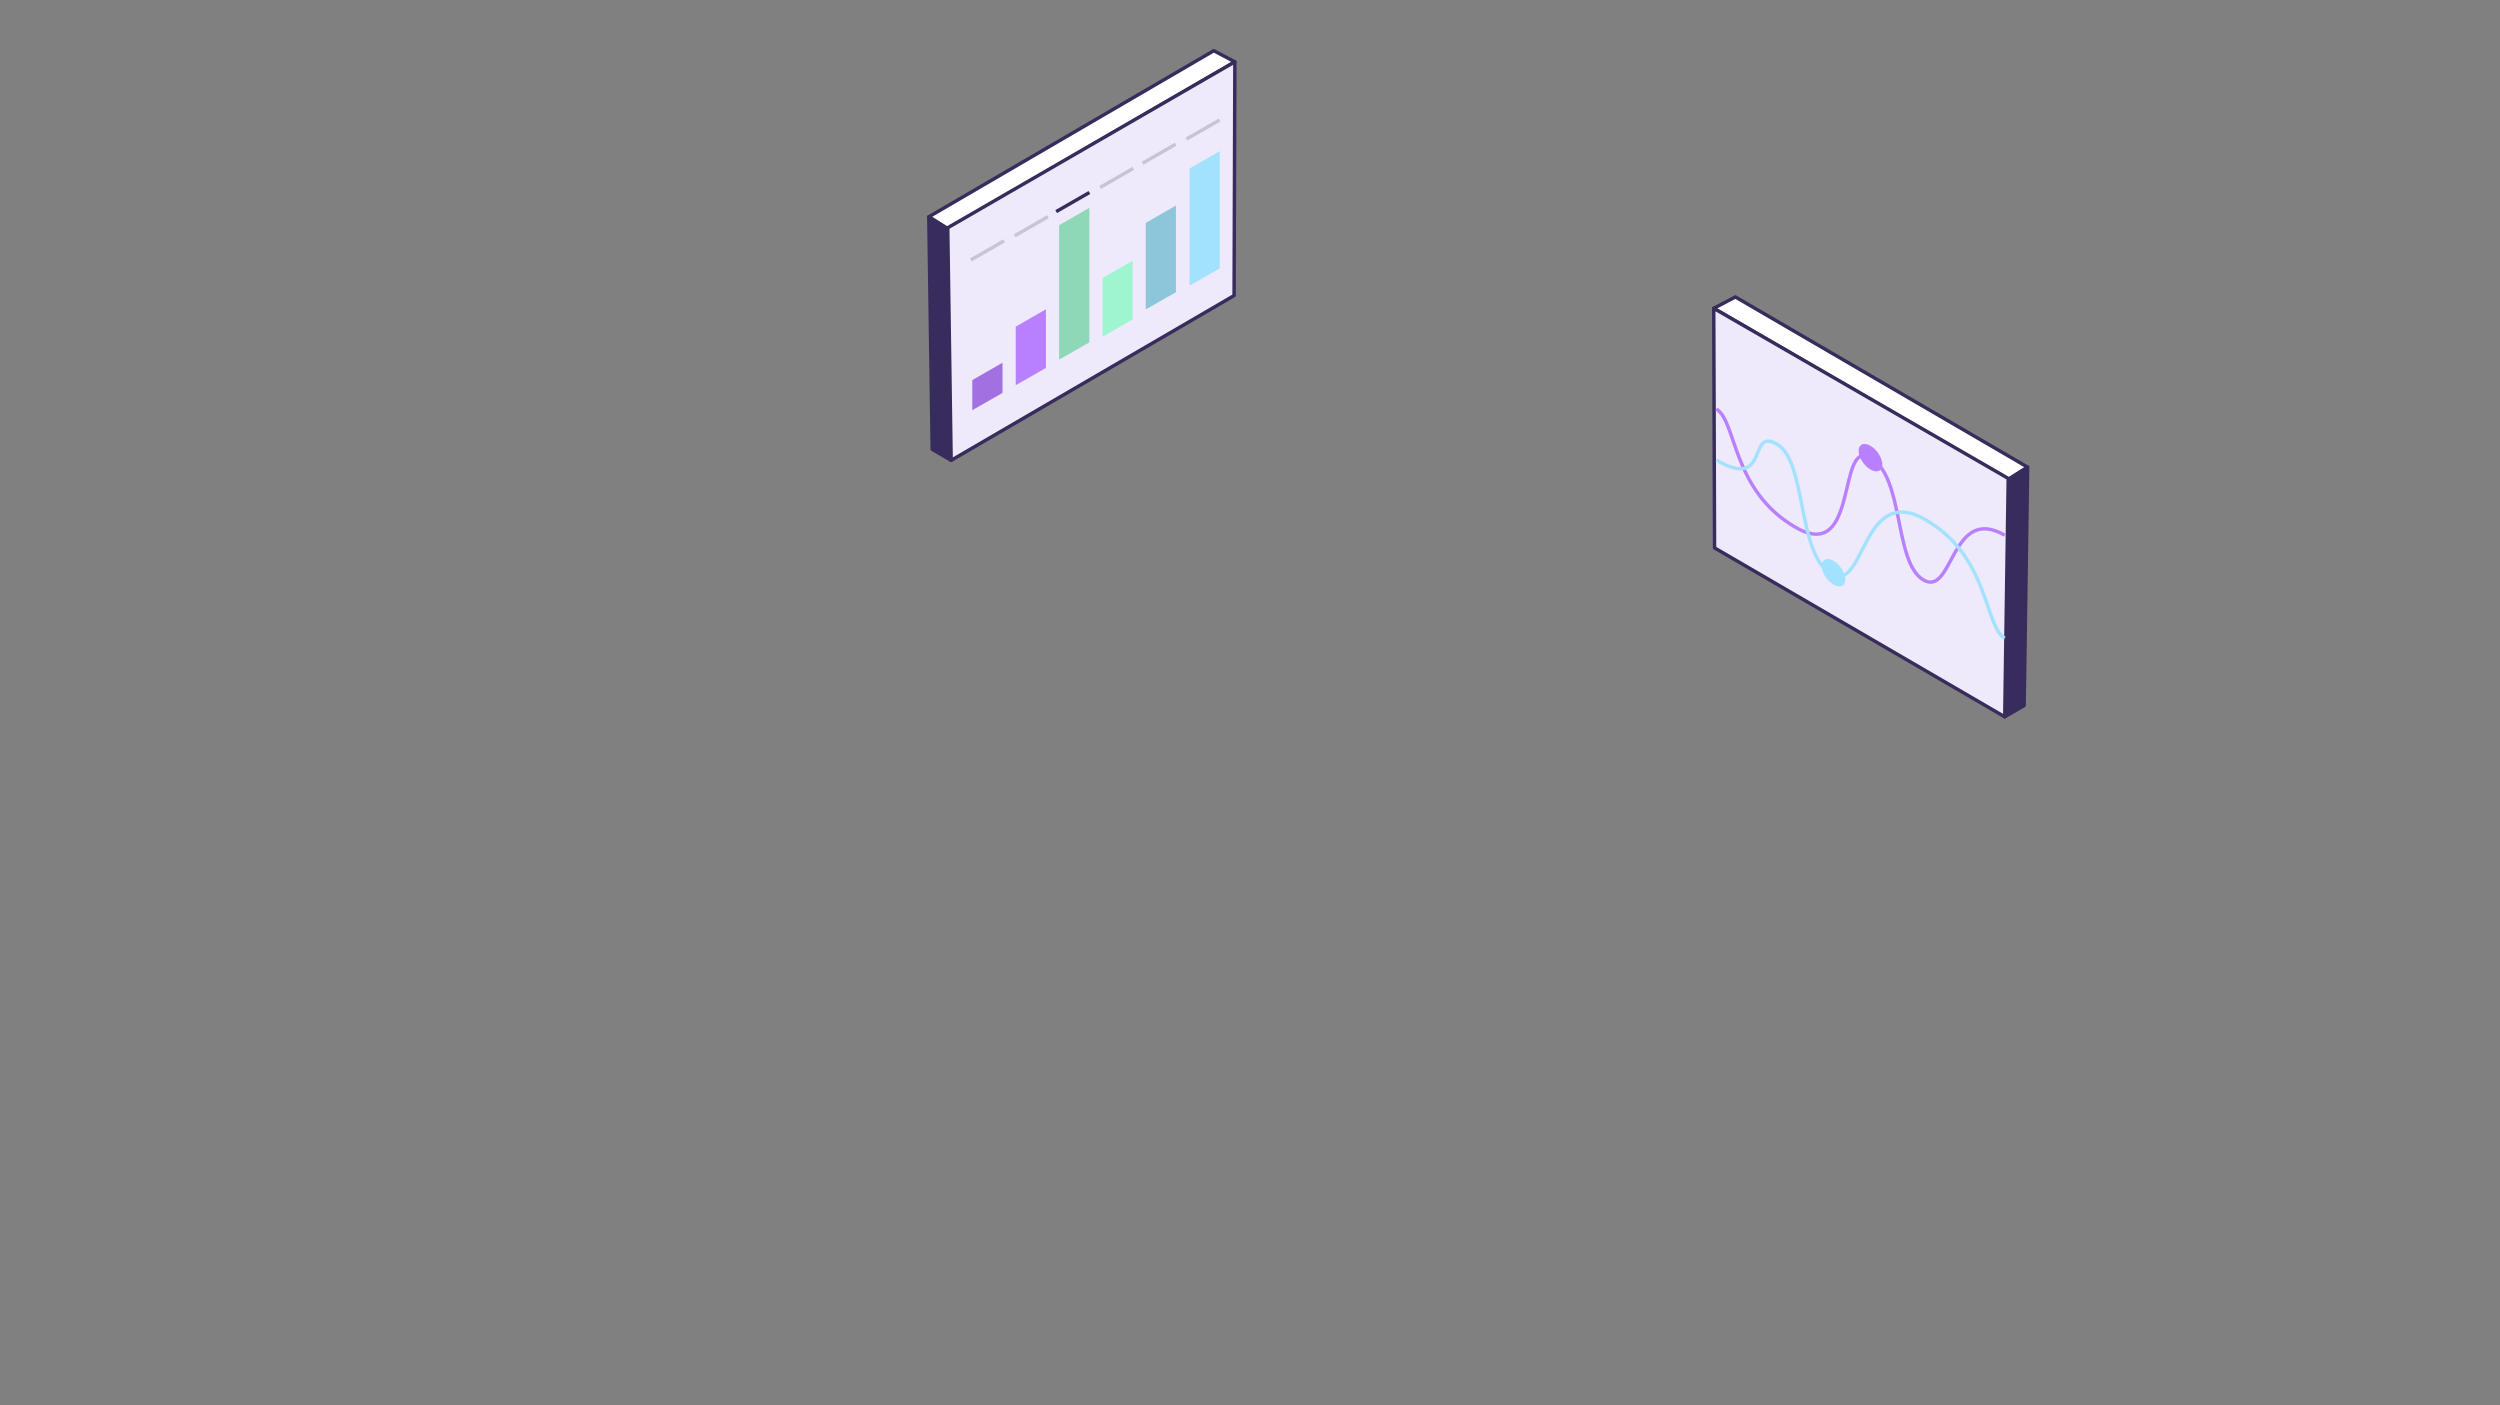 <?xml version="1.0" encoding="UTF-8"?> <svg xmlns="http://www.w3.org/2000/svg" width="724" height="407" viewBox="0 0 724 407" fill="none"><rect x="0" y="0" width="724" height="407" fill="#808080" stroke="none"/><g clip-path="url(#clip0_3326_1068)"><path d="M351.513 14.685L357.612 17.91L274.464 66.247L268.982 62.79L351.513 14.685Z" fill="white" stroke="#372C5B" stroke-linecap="round" stroke-linejoin="round"></path><path d="M274.464 66.248L275.451 133.314L269.969 130.131L268.982 62.79L274.464 66.248Z" fill="#372C5B" stroke="#372C5B" stroke-linecap="round" stroke-linejoin="round"></path><path d="M357.612 17.91L357.393 85.594L275.452 133.314L274.465 65.96L357.612 17.91Z" fill="#EEEAFB" stroke="#372C5B" stroke-linecap="round" stroke-linejoin="round"></path><path d="M353.24 77.718V43.76L344.496 48.782V82.726L353.24 77.718Z" fill="#A2E2FE"></path><path d="M340.548 84.619V59.511L331.805 64.546V89.614L340.548 84.619Z" fill="#8DC6DB"></path><path d="M328.05 92.481V75.481L319.307 80.517V97.489L328.05 92.481Z" fill="#9FF5D0"></path><path d="M315.482 99.15V60.178L306.725 65.213V104.144L315.482 99.15Z" fill="#8ED8B8"></path><path d="M302.902 106.559V89.56L294.158 94.595V111.554L302.902 106.559Z" fill="#B880FF"></path><path d="M290.334 113.79V105.036L281.576 110.072V118.784L290.334 113.79Z" fill="#A270E0"></path><path d="M290.336 70L281.578 75.035" stroke="#C7C5D3" stroke-linecap="square" stroke-linejoin="round"></path><path d="M303.054 63L294.297 68.035" stroke="#C7C5D3" stroke-linecap="square" stroke-linejoin="round"></path><path d="M315.054 56L306.297 61.035" stroke="#372C5B" stroke-linecap="square" stroke-linejoin="round"></path><path d="M327.775 49L319.018 54.035" stroke="#C7C5D3" stroke-linecap="square" stroke-linejoin="round"></path><path d="M340.054 42L331.297 47.035" stroke="#C7C5D3" stroke-linecap="square" stroke-linejoin="round"></path><path d="M352.775 35L344.018 40.035" stroke="#C7C5D3" stroke-linecap="square" stroke-linejoin="round"></path></g><path d="M502.565 86L496.297 89.291L581.583 138.839L587.205 135.295L502.565 86Z" fill="white" stroke="#372C5B" stroke-linecap="round" stroke-linejoin="round"></path><path d="M581.582 138.839L580.57 207.584L586.192 204.321L587.204 135.295L581.582 138.839Z" fill="#372C5B" stroke="#372C5B" stroke-linecap="round" stroke-linejoin="round"></path><path d="M496.297 89.291L496.536 158.669L580.571 207.584L581.583 138.557L496.297 89.291Z" fill="#EEEAFB" stroke="#372C5B" stroke-linecap="round" stroke-linejoin="round"></path><path d="M497.041 118.474C502.972 121.905 501.468 142.017 520.007 152.72C538.532 163.422 531.827 126.842 541.694 132.538C551.575 138.248 548.412 162.972 557.056 167.965C565.7 172.958 564.941 145.969 580.584 154.998" stroke="#B880FF"></path><path d="M580.57 184.828C574.639 181.396 576.143 161.2 557.604 150.497C539.079 139.795 540.176 171.945 530.309 166.235C520.428 160.525 523.253 133.607 514.609 128.614C505.966 123.621 512.684 142.298 497.055 133.255" stroke="#A2E2FE"></path><path d="M543.359 131.285C544.075 132.237 544.489 133.245 544.599 134.087C544.711 134.947 544.5 135.519 544.137 135.793C543.773 136.066 543.165 136.11 542.371 135.764C541.593 135.425 540.74 134.747 540.024 133.795C539.308 132.842 538.894 131.834 538.784 130.992C538.672 130.133 538.883 129.56 539.246 129.286C539.61 129.013 540.218 128.969 541.012 129.315C541.79 129.654 542.643 130.332 543.359 131.285Z" fill="#B880FF" stroke="#B880FF"></path><path d="M532.65 164.606C533.366 165.559 533.78 166.567 533.89 167.409C534.002 168.268 533.791 168.84 533.428 169.114C533.064 169.388 532.456 169.431 531.662 169.085C530.884 168.746 530.031 168.068 529.315 167.116C528.599 166.163 528.185 165.155 528.075 164.313C527.963 163.454 528.174 162.881 528.537 162.608C528.901 162.334 529.509 162.291 530.303 162.637C531.081 162.976 531.934 163.653 532.65 164.606Z" fill="#A2E2FE" stroke="#A2E2FE"></path><defs><clipPath id="clip0_3326_1068"><rect width="90" height="120" fill="white" transform="translate(268.297 14)"></rect></clipPath></defs></svg> 